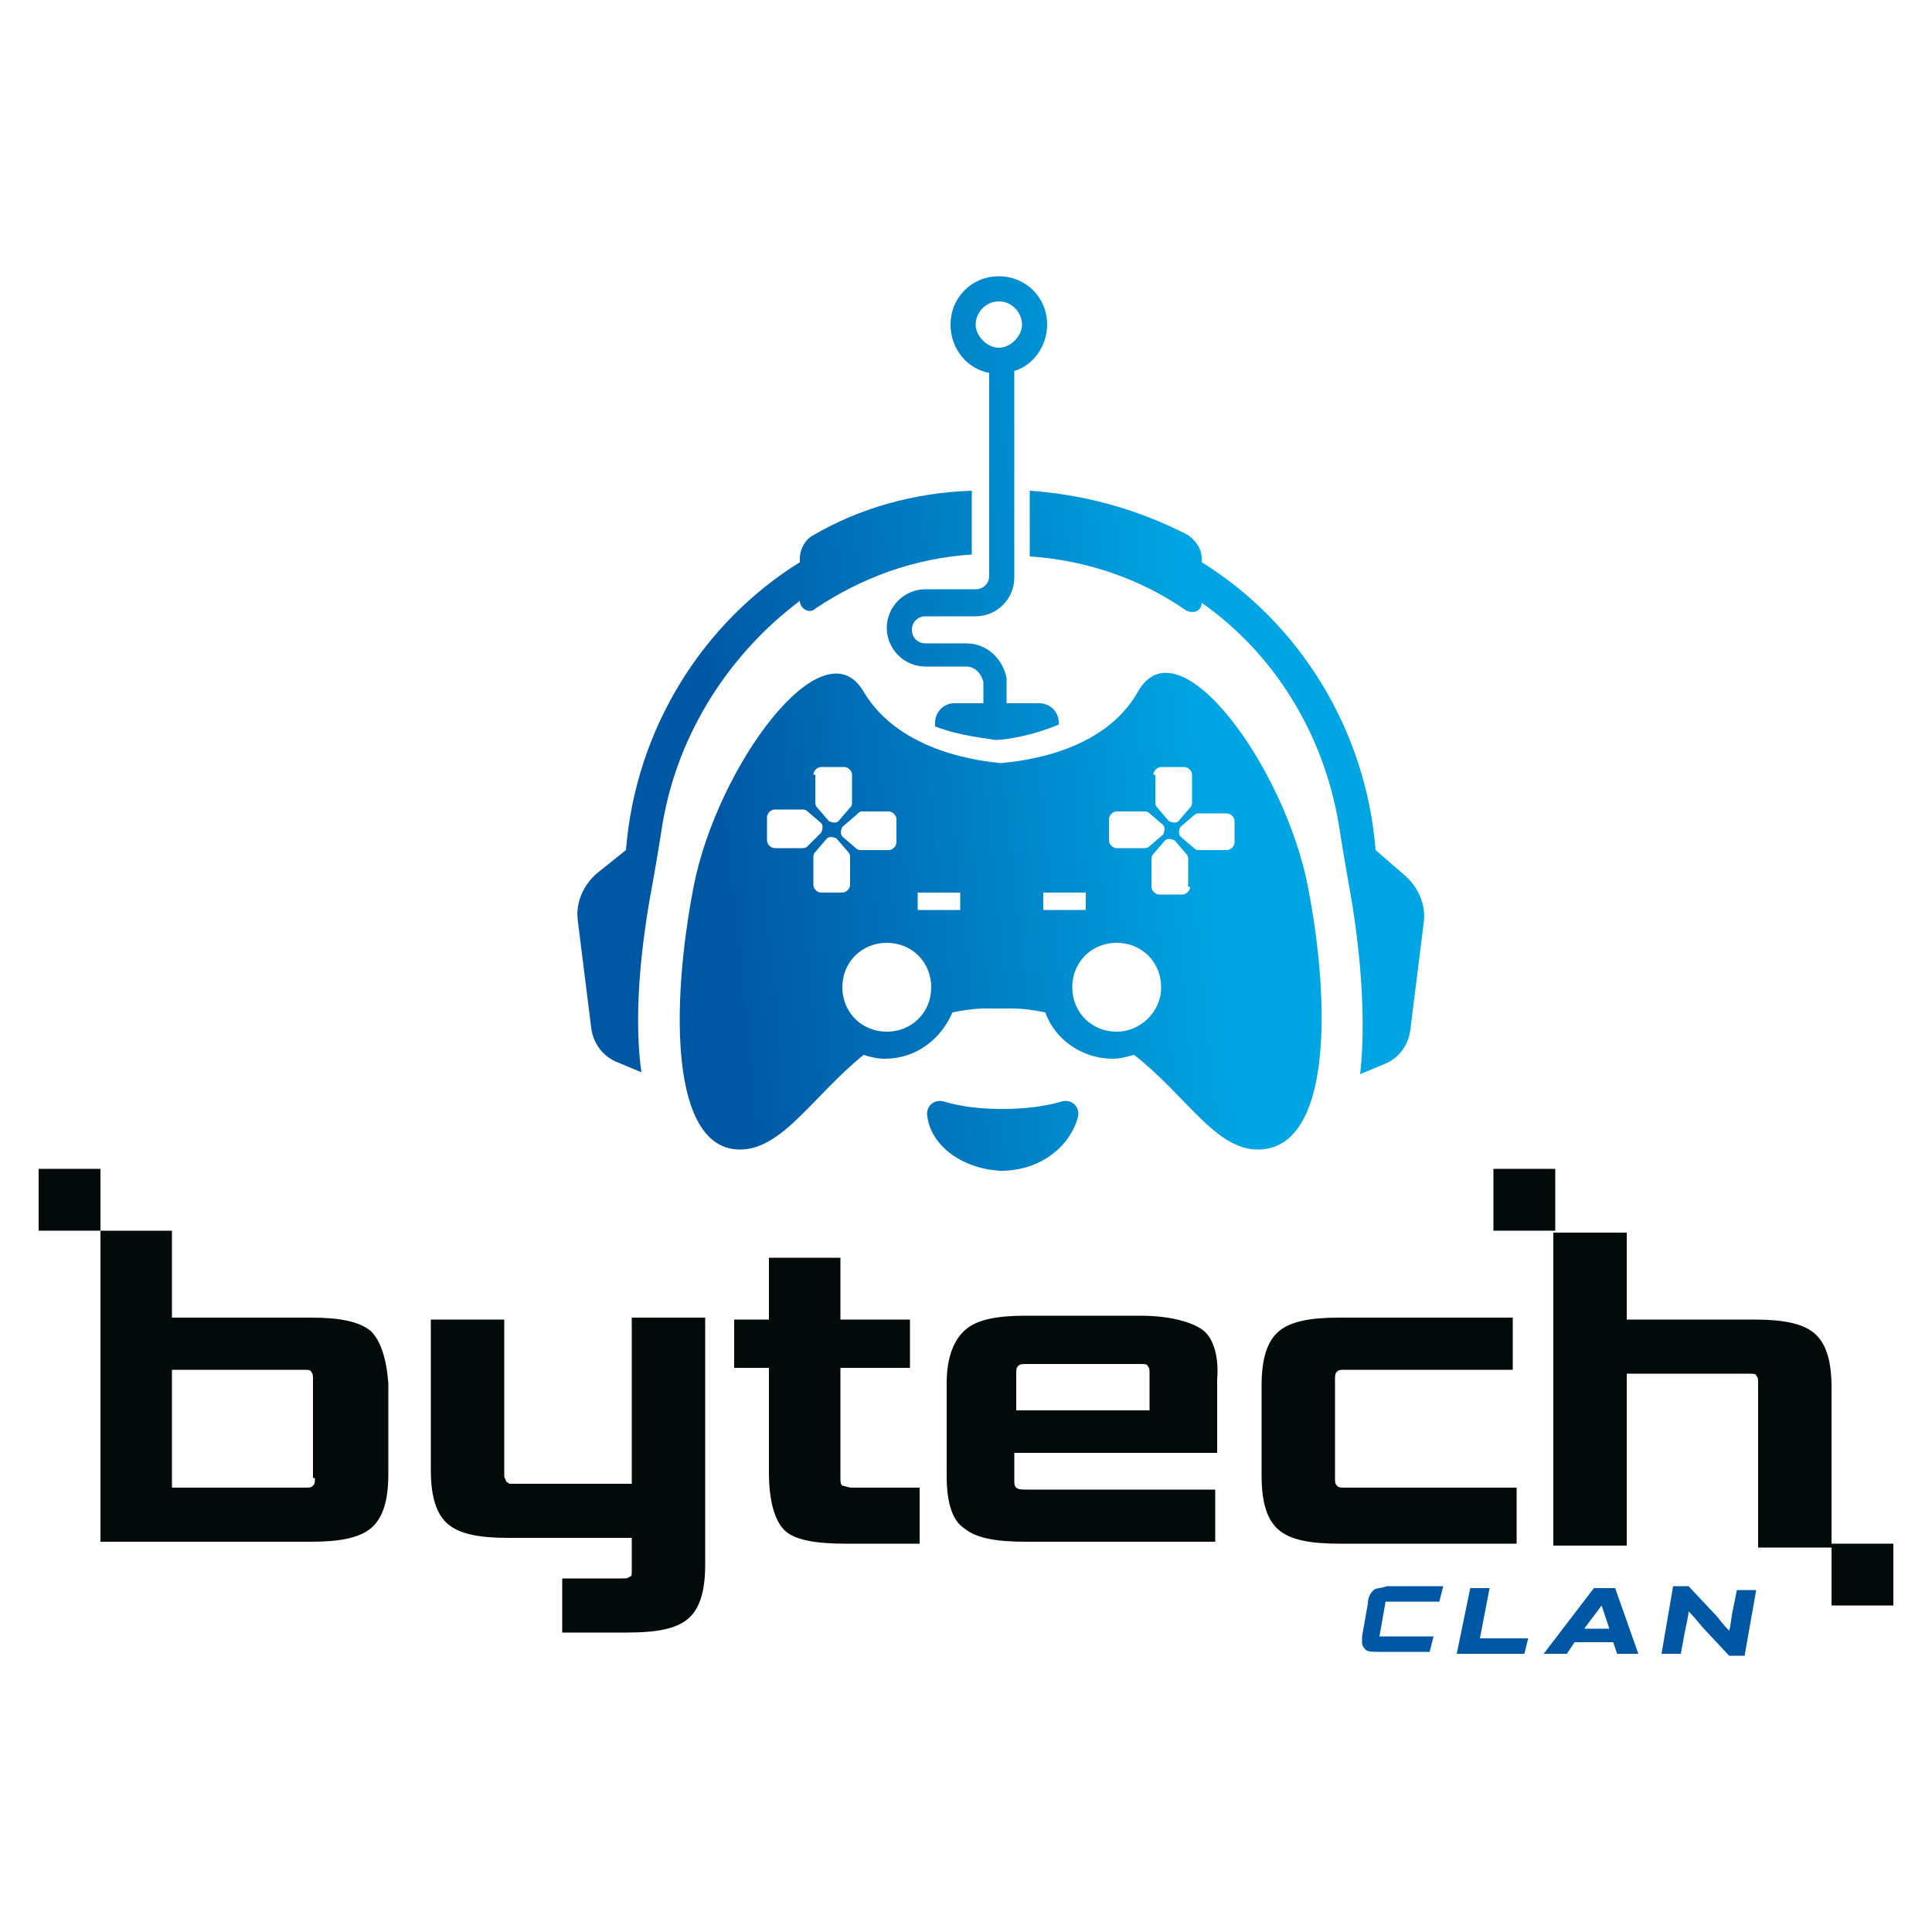 <svg xmlns="http://www.w3.org/2000/svg" id="Layer_1" x="0" y="0" viewBox="0 0 100 100" xml:space="preserve"><style>.st46{fill:#020a0a}.st140{fill:#0057a4}</style><path class="st46" d="M19.2 68.9c-.6-.5-1.6-.7-3.1-.7H8.9v-4.5H5.2v16.1h10.9c1.5 0 2.5-.2 3.1-.7.6-.5.9-1.4.9-2.8v-4.7c-.1-1.3-.4-2.2-.9-2.7zm-2.9 7.6c0 .2 0 .3-.1.4-.1.1-.2.1-.4.1H8.9v-6.1h6.8c.2 0 .4 0 .4.1.1.1.1.2.1.4v5.1zM32.7 76.8h-6.3c-.1 0-.1-.1-.2-.1 0-.1-.1-.2-.1-.3v-8.1h-3.8v7.8c0 1.4.3 2.3.9 2.8.6.5 1.6.7 3.1.7h6.4v1.7c0 .2 0 .3-.1.3-.1.1-.2.1-.4.1h-3.1v2.8h3.4c1.5 0 2.5-.2 3.1-.7.6-.5.9-1.4.9-2.8V68.2h-3.8v8.6zM43.6 76.9c-.1-.1-.1-.2-.1-.4v-5.7h3.6v-2.5h-3.6v-3.2h-3.7v3.2H38v2.5h1.8v5.4c0 1.5.3 2.5.8 3s1.6.7 3.1.7h3.9V77h-3.5c-.2 0-.4-.1-.5-.1zM62.2 68.8c-.6-.4-1.7-.7-3.2-.7h-5.9c-1.5 0-2.5.2-3.1.7s-1 1.4-1 2.8v4.8c0 1.4.3 2.3.9 2.7.6.5 1.6.7 3.2.7h9.8v-2.7h-9.8c-.2 0-.4 0-.5-.1-.1-.1-.1-.2-.1-.4v-1.4H63v-3.8c.1-1.2-.2-2.2-.8-2.6zM59.6 73h-7v-1.9c0-.2 0-.3.1-.4.1-.1.2-.1.5-.1H59c.2 0 .4 0 .4.1.1.1.1.2.1.4V73zM78.5 77h-8.9c-.2 0-.3 0-.4-.1-.1-.1-.1-.2-.1-.4v-5.1c0-.2 0-.3.1-.4.1-.1.2-.1.4-.1h8.7v-2.7h-9c-1.5 0-2.5.2-3.1.7-.6.5-.9 1.4-.9 2.8v4.7c0 1.4.3 2.3.9 2.8.6.5 1.6.7 3.1.7h9.2V77zM94.8 79.9v-8.1c0-1.4-.3-2.3-.9-2.8-.6-.5-1.6-.7-3.1-.7h-6.6v-4.5h-3.8V80h3.8v-8.9h6.3c.2 0 .4 0 .4.1.1.1.1.2.1.4v8.5h3.8z"></path><linearGradient id="SVGID_2_" gradientUnits="userSpaceOnUse" x1="37.645" y1="48.96" x2="63.203" y2="46.258"><stop offset="0" stop-color="#0057a4"></stop><stop offset="1" stop-color="#00a5e3"></stop></linearGradient><path d="M67.7 45.9c-1.2-6.2-6.7-13.8-8.8-10.1-1.8 3.2-6.1 3.6-7.1 3.7-.9-.1-5.2-.5-7.1-3.7-2.1-3.6-7.6 3.9-8.8 10.1-1.2 6.2-1.2 13.6 2.4 13.6 2.2 0 3.8-2.8 6.4-4.9.3.1.7.2 1.1.2 1.6 0 2.9-1 3.5-2.4.5-.1 1.1-.2 1.7-.2h1.4c.6 0 1.2.1 1.7.2.5 1.4 1.9 2.4 3.5 2.4.4 0 .7-.1 1.1-.2 2.7 2.1 4.2 4.9 6.4 4.9 3.8 0 3.8-7.4 2.6-13.6zM44.6 42H46c.2 0 .4.2.4.4v1.2c0 .2-.2.4-.4.4h-1.4c-.1 0-.2 0-.3-.1l-.7-.6c-.1-.1-.1-.3 0-.5l.7-.6c.1-.1.2-.2.3-.2zm-2.5-1.9c0-.2.2-.4.4-.4h1.2c.2 0 .4.2.4.4v1.4c0 .1 0 .2-.1.3l-.6.7c-.1.1-.3.1-.5 0l-.6-.7c-.1-.1-.1-.2-.1-.3v-1.4zm-.3 3.7c-.1.1-.2.1-.3.1h-1.4c-.2 0-.4-.2-.4-.4v-1.2c0-.2.2-.4.4-.4h1.4c.1 0 .2 0 .3.1l.7.6c.1.1.1.3 0 .5l-.7.7zm.7 2.4c-.2 0-.4-.2-.4-.4v-1.4c0-.1 0-.2.1-.3l.6-.7c.1-.1.3-.1.5 0l.6.7c.1.1.1.2.1.3v1.4c0 .2-.2.4-.4.4h-1.1zm3.4 7.2c-1.3 0-2.3-1-2.3-2.3s1-2.3 2.3-2.3c1.3 0 2.3 1 2.3 2.3s-1 2.3-2.3 2.3zm3.8-6.3h-2.2v-.9h2.2v.9zm10-7c0-.2.2-.4.4-.4h1.2c.2 0 .4.2.4.4v1.4c0 .1 0 .2-.1.3l-.6.7c-.1.1-.3.1-.5 0l-.6-.7c-.1-.1-.1-.2-.1-.3v-1.4zm-2.3 2.3c0-.2.2-.4.4-.4h1.4c.1 0 .2 0 .3.1l.7.6c.1.1.1.3 0 .5l-.7.6c-.1.1-.2.1-.3.1h-1.4c-.2 0-.4-.2-.4-.4v-1.1zM54 47.1v-.9h2.2v.9H54zm3.8 6.3c-1.3 0-2.3-1-2.3-2.3s1-2.3 2.3-2.3c1.3 0 2.3 1 2.3 2.3s-1.1 2.3-2.3 2.3zm3.8-7.5c0 .2-.2.4-.4.4H60c-.2 0-.4-.2-.4-.4v-1.4c0-.1 0-.2.1-.3l.6-.7c.1-.1.3-.1.5 0l.6.7c.1.1.1.2.1.3v1.4zm2.3-2.3c0 .2-.2.4-.4.4h-1.4c-.1 0-.2 0-.3-.1l-.7-.6c-.1-.1-.1-.3 0-.5l.7-.6c.1-.1.2-.1.3-.1h1.4c.2 0 .4.2.4.4v1.1z" fill="url(#SVGID_2_)"></path><linearGradient id="SVGID_4_" gradientUnits="userSpaceOnUse" x1="38.811" y1="59.997" x2="64.37" y2="57.296"><stop offset="0" stop-color="#0057a4"></stop><stop offset="1" stop-color="#00a5e3"></stop></linearGradient><path d="M51.8 60.6c.1 0 .1 0 0 0 2.1 0 3.6-1.3 4-2.8.1-.5-.3-.9-.8-.8-1 .3-2.1.4-3.1.4-1.1 0-2.1-.1-3.1-.4-.5-.1-.9.3-.8.8.2 1.5 1.8 2.7 3.8 2.8z" fill="url(#SVGID_4_)"></path><linearGradient id="SVGID_5_" gradientUnits="userSpaceOnUse" x1="36.801" y1="40.974" x2="62.359" y2="38.272"><stop offset="0" stop-color="#0057a4"></stop><stop offset="1" stop-color="#00a5e3"></stop></linearGradient><path d="M30.6 53.2c.1.8.6 1.5 1.4 1.8l1.2.5c-.5-3.5.2-7.8.6-9.9.2-1.1.5-3 .5-3 .8-4.7 3.5-8.8 7.1-11.5 0 .4.5.7.8.4 2.4-1.6 5.1-2.6 8.1-2.8v-3.3c-3 .1-5.8.9-8.2 2.3-.4.2-.7.7-.7 1.2v.2c-5 3.1-8.5 8.6-9 14.9l-1.5 1.2c-.7.6-1.1 1.5-1 2.4l.7 5.6z" fill="url(#SVGID_5_)"></path><linearGradient id="SVGID_6_" gradientUnits="userSpaceOnUse" x1="37.024" y1="43.086" x2="62.582" y2="40.385"><stop offset="0" stop-color="#0057a4"></stop><stop offset="1" stop-color="#00a5e3"></stop></linearGradient><path d="M53.3 28.8c3 .2 5.8 1.2 8.1 2.8.4.2.8 0 .8-.4 3.7 2.6 6.3 6.7 7.1 11.5 0 0 .3 1.9.5 3 .4 2.1 1 6.4.6 9.9l1.2-.5c.8-.3 1.3-1 1.4-1.8l.7-5.6c.1-.9-.3-1.8-1-2.4L71.2 44c-.5-6.3-4-11.8-9-14.9v-.2c0-.5-.3-.9-.7-1.2-2.5-1.3-5.3-2.1-8.2-2.3v3.4z" fill="url(#SVGID_6_)"></path><linearGradient id="SVGID_7_" gradientUnits="userSpaceOnUse" x1="35.443" y1="28.129" x2="61.002" y2="25.428"><stop offset="0" stop-color="#0057a4"></stop><stop offset="1" stop-color="#00a5e3"></stop></linearGradient><path d="M51.2 19.3v10.5c0 .4-.3.7-.7.7h-2.6c-1.1 0-2 .9-2 2s.9 2 2 2H50c.5 0 .8.4.9.8v1.1h-1.5c-.6 0-1 .5-1 1v.2c1.3.5 2.6.6 3.1.7.5 0 1.9-.2 3.3-.8v-.1c0-.6-.5-1-1-1h-1.7v-1-.3c-.2-1-1-1.8-2.1-1.8h-2.1c-.4 0-.7-.3-.7-.7s.3-.7.7-.7h2.6c1.1 0 2-.9 2-2V19.2c1-.3 1.7-1.3 1.7-2.4 0-1.4-1.1-2.5-2.5-2.5s-2.5 1.1-2.5 2.5c0 1.3.9 2.3 2 2.5zm.5-3.7c.7 0 1.2.6 1.2 1.2s-.6 1.2-1.2 1.2-1.2-.6-1.2-1.2.5-1.2 1.2-1.2z" fill="url(#SVGID_7_)"></path><path class="st46" d="M5.2 63.7v-3.2H2v3.2h3.2zM94.8 79.9H98v3.2h-3.2zM77.3 60.5h3.2v3.2h-3.2z"></path><path class="st140" d="M71.1 82.3c-.1.1-.3.3-.3.7l-.3 1.7v.3c0 .2.1.3.2.4.1.1.4.1.7.1H74l.2-.8H71.4l.3-1.7c0-.1 0-.1.1-.1h2.7l.2-.8h-2.9c-.3.1-.6.1-.7.2zM77.1 82.2h-1l-.7 3.4h3.5l.2-.8h-2.5zM82.5 82.2l-2.6 3.4h1.2l.4-.6h2l.2.6h1.1l-1.2-3.4h-1.1zm-.5 2.1l.9-1.2.4 1.2H82zM89.7 83.3c-.1.4-.1.8-.2 1.1-.1-.1-.3-.3-.6-.7l-1.5-1.6h-.8l-.6 3.5h1l.2-1.1c.1-.5.2-.9.2-1.1 0 0 .3.3.7.8l1.4 1.5h.8l.6-3.4h-1l-.2 1z"></path></svg>